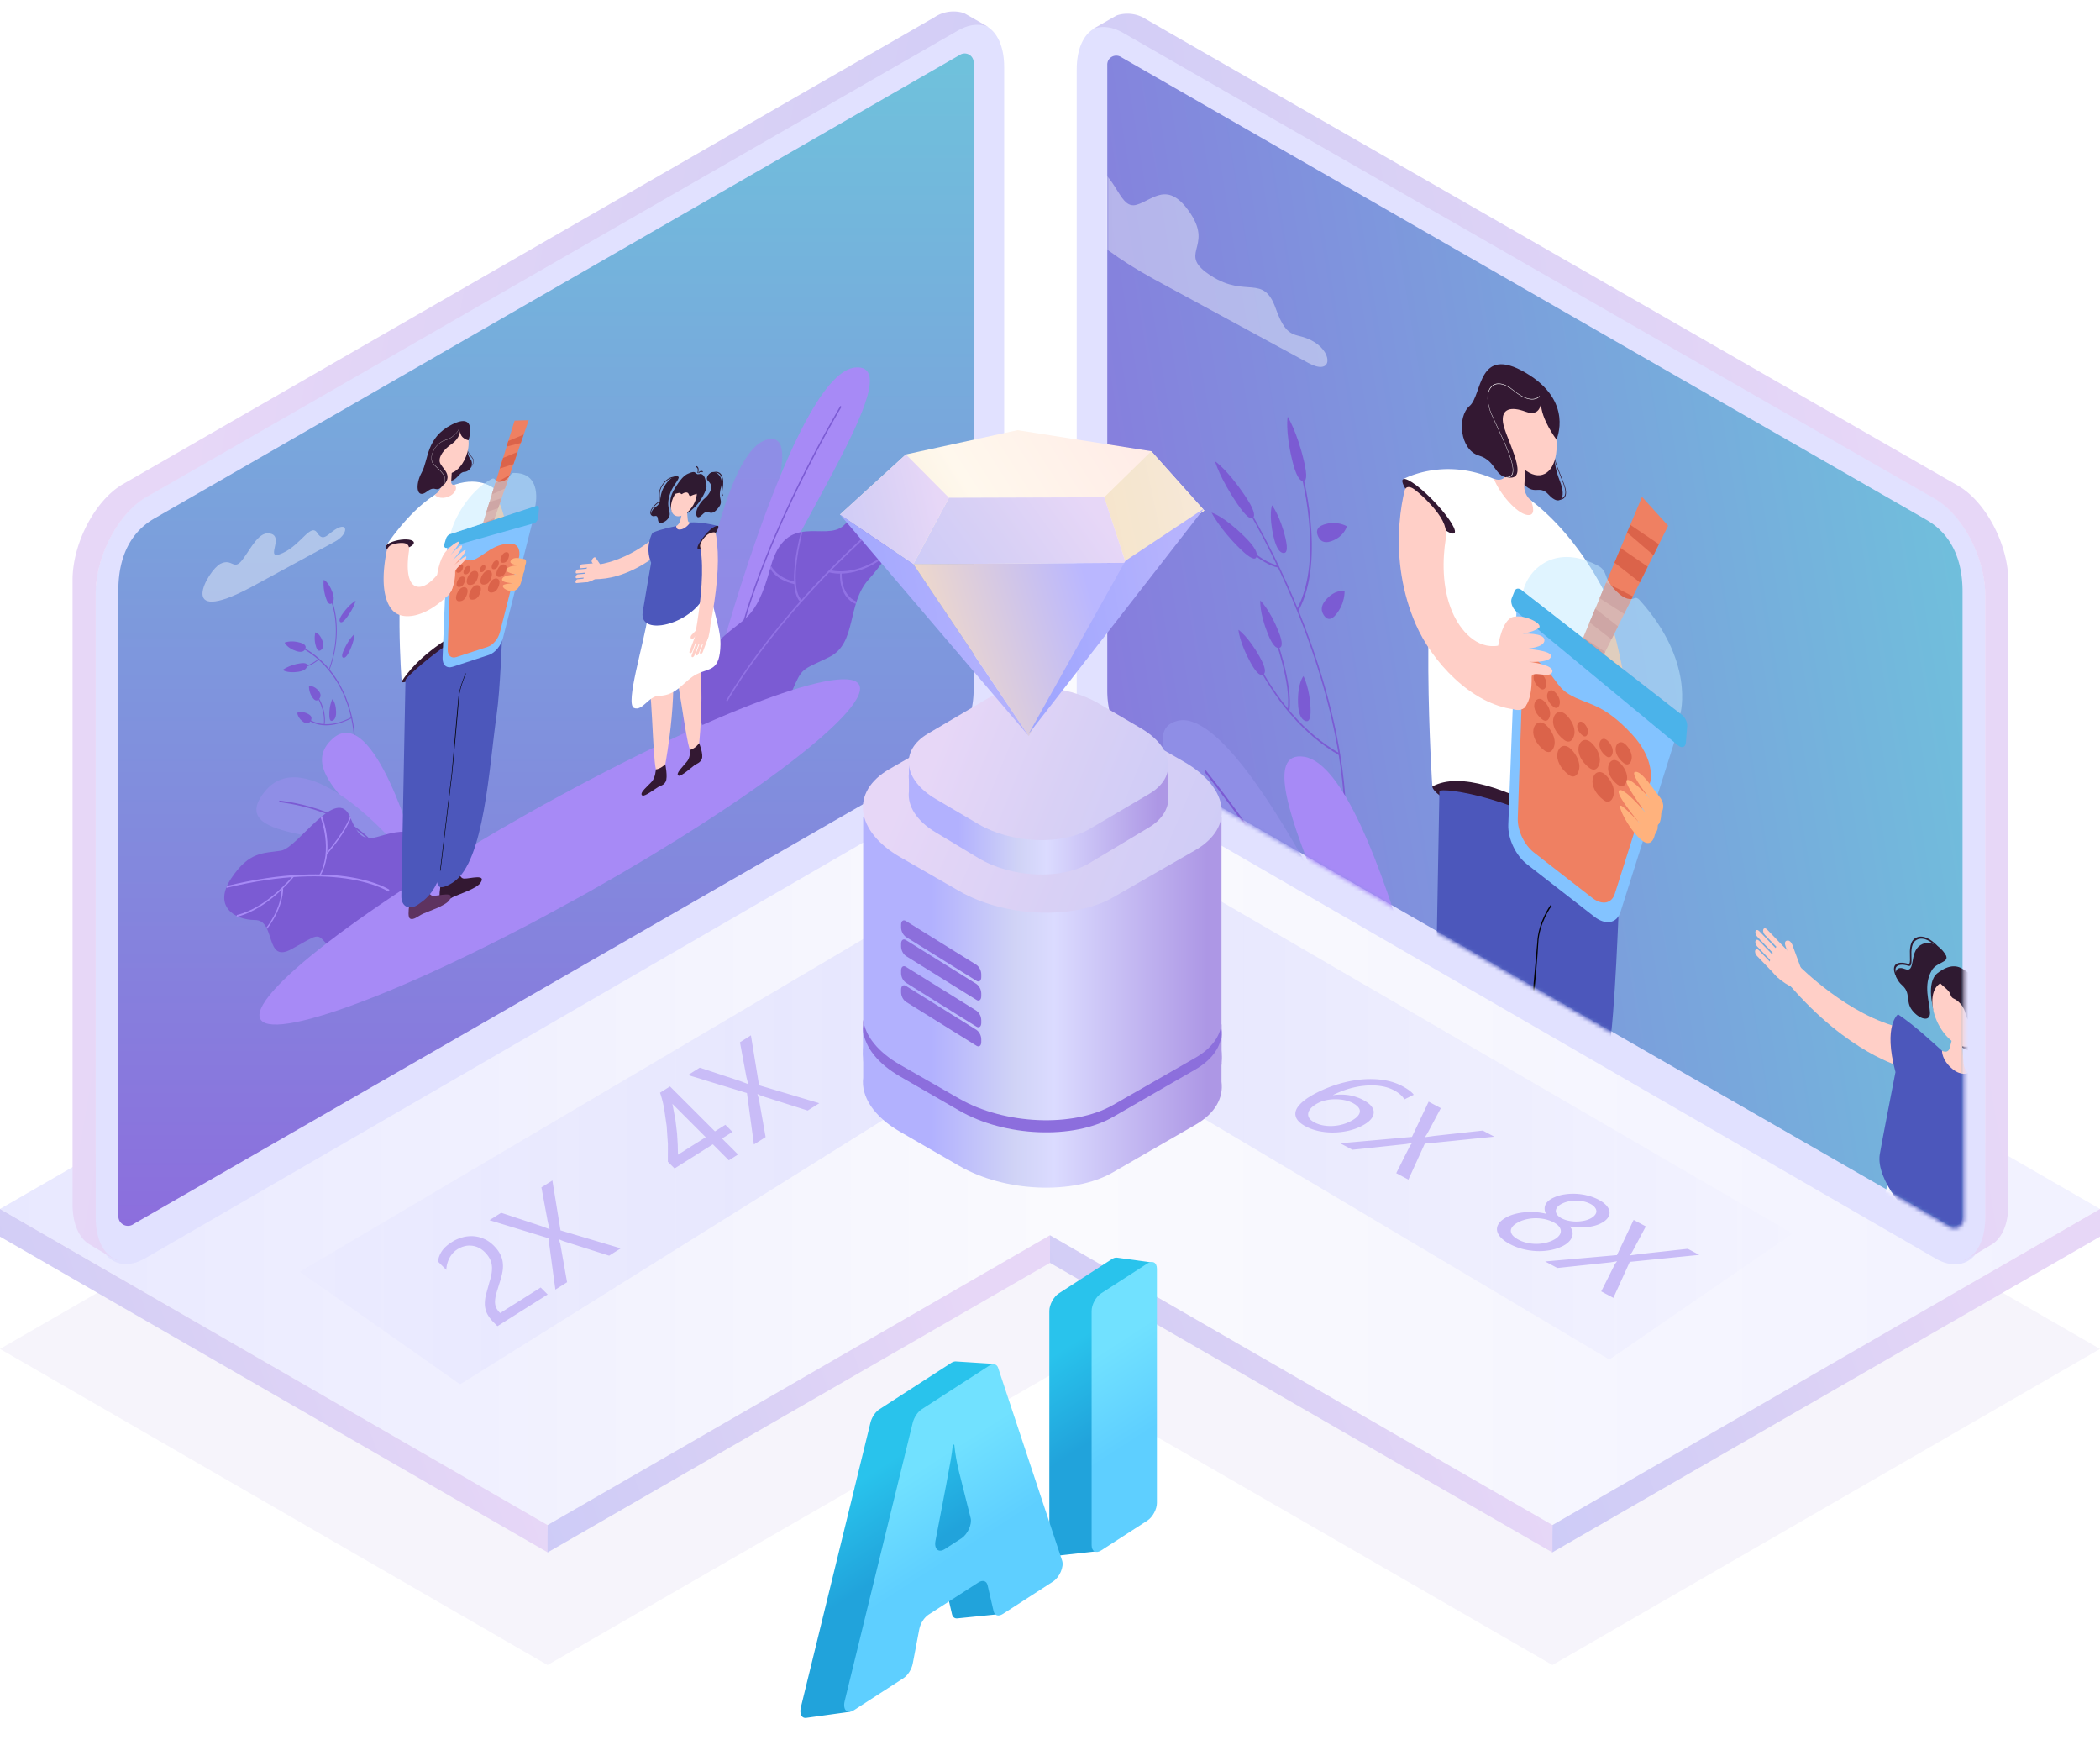 <svg xmlns="http://www.w3.org/2000/svg" xmlns:xlink="http://www.w3.org/1999/xlink" width="550" height="457" fill="none" xmlns:v="https://vecta.io/nano"><style><![CDATA[.B{fill:#ffcfc7}.C{fill-rule:evenodd}.D{fill:#fff}.E{fill:#331832}.F{fill:#7b5bd3}.G{fill:#a78af6}.H{fill:#2f1a31}.I{fill:#4c57bb}.J{fill:#ffb27d}.K{fill:#ef8062}.L{fill:#db634a}]]></style><g clip-path="url(#l)"><path opacity=".5" d="M275.001 194.655L550 353.227L406.59 436L275.001 360.121L143.41 436L0 353.227L275.001 194.655Z" fill="#4118b2" fill-opacity=".1"/><path d="M275.001 158L550 316.572l-143.41 82.774-131.589-75.879-131.591 75.879L0 316.572 275.001 158z" fill="url(#C)"/><path d="M281 213.5L469.5 323l-48 33-149-88.5-152 95-42-29.5L281 213.5z" fill="url(#D)" fill-opacity=".2"/><g fill="#c9bcf7"><path d="M126.984 327.897c-.547-.547-1.127-.958-1.741-1.233a5.12 5.12 0 0 0-1.84-.481c-.62-.055-1.234.002-1.843.169a6.48 6.48 0 0 0-1.745.777c-.475.3-.887.648-1.235 1.043a6.63 6.63 0 0 0-.891 1.292c-.235.459-.424.95-.565 1.471a7.76 7.76 0 0 0-.232 1.586l-2.188-2.187c.129-.987.469-1.891 1.022-2.712.554-.837 1.44-1.639 2.659-2.408a9.81 9.81 0 0 1 2.746-1.206c.951-.262 1.902-.362 2.853-.3a8.07 8.07 0 0 1 2.782.698c.914.396 1.756.98 2.527 1.75.704.705 1.243 1.405 1.617 2.102.383.691.63 1.414.739 2.169.119.75.113 1.544-.018 2.383s-.357 1.753-.679 2.74l-.954 3.095c-.222.829-.339 1.552-.353 2.169-.012.602.089 1.14.304 1.613.216.458.564.927 1.044 1.408l10.615-6.697 1.827 1.827-13.157 8.301-.882-.882c-.762-.763-1.334-1.496-1.716-2.201a5.69 5.69 0 0 1-.672-2.273c-.066-.81.006-1.707.218-2.691l.955-3.482c.309-.952.51-1.802.603-2.549.102-.754.101-1.443-.004-2.065s-.31-1.191-.612-1.703c-.3-.527-.695-1.034-1.184-1.523zm35.599-1.013l-3.048 1.922-11.729-3.728c-.356-.113-.814-.304-1.373-.573l-.06.038.377 1.201 1.769 10.013-3.062 1.932-1.826-13.464-15.433-4.716 3.062-1.932 10.621 3.516 2.001.764.059-.037-.46-1.818-1.68-9.076 2.869-1.81 2.132 13.068 15.781 4.7zm12.887-42.392l11.771 11.77 2.736-1.725 1.864 1.864-2.735 1.726 4.188 4.189-2.408 1.519-4.189-4.189-10.02 6.323-1.765-1.765.016-4.592-.325-4.762-.662-4.589c-.284-1.497-.641-2.873-1.072-4.128l2.601-1.641zm2.093 17.877l7.27-4.587-8.726-8.726.798 4.241.421 3.525.18 2.968.057 2.579zm37.02-13.485l-3.048 1.922-11.729-3.728c-.356-.113-.814-.304-1.373-.573l-.06.038.377 1.201 1.769 10.013-3.062 1.932-1.826-13.464-15.433-4.716 3.062-1.932 10.621 3.516 2.001.764.059-.037-.46-1.818-1.68-9.076 2.869-1.81 2.132 13.068 15.781 4.7zm180.27 29.71c.599-.297 1.29-.544 2.075-.742.795-.203 1.625-.343 2.491-.422.877-.073 1.783-.081 2.72-.024a15.97 15.97 0 0 1 2.776.427c-.415-.784-.482-1.538-.201-2.263.292-.731.958-1.354 1.997-1.87.83-.411 1.751-.709 2.765-.892a14.83 14.83 0 0 1 3.144-.203c1.073.043 2.134.198 3.182.465 1.059.263 2.033.631 2.923 1.105.899.48 1.585.997 2.056 1.551s.728 1.108.772 1.661-.13 1.087-.524 1.601-.999.975-1.817 1.382c-1.04.515-2.274.835-3.704.959a18.38 18.38 0 0 1-4.358-.169c.389.467.622.942.698 1.426s.022.947-.161 1.389c-.174.448-.472.873-.895 1.274-.412.397-.917.743-1.515 1.04a12.31 12.31 0 0 1-3.236 1.062 15.98 15.98 0 0 1-3.599.253 17.42 17.42 0 0 1-3.634-.544 15.22 15.22 0 0 1-3.404-1.314c-1.054-.562-1.858-1.159-2.412-1.789s-.862-1.26-.925-1.889c-.054-.633.148-1.25.605-1.849.467-.594 1.195-1.136 2.181-1.625zm2.981 1.363c-.703.349-1.235.719-1.595 1.111-.35.397-.533.797-.549 1.199-.006.407.155.812.482 1.214.349.402.859.782 1.531 1.141.651.347 1.361.612 2.13.795s1.548.281 2.34.292c.802.018 1.595-.057 2.379-.222.794-.16 1.538-.412 2.231-.755.63-.313 1.109-.663 1.438-1.049.349-.387.538-.789.565-1.207s-.113-.833-.42-1.245-.801-.8-1.483-1.164c-.641-.342-1.351-.602-2.13-.78-.758-.177-1.543-.272-2.356-.284-.792-.012-1.585.062-2.379.222a8.69 8.69 0 0 0-2.184.732zm11.263-4.773c-.536.265-.941.562-1.217.891-.255.329-.39.667-.406 1.016.005.348.131.691.376 1.027.255.331.636.632 1.143.902s1.082.474 1.726.613c.654.143 1.315.22 1.982.23.677.005 1.34-.053 1.988-.172.658-.124 1.249-.317 1.774-.577.546-.271.952-.573 1.217-.907.276-.329.417-.664.422-1.008s-.126-.683-.392-1.019c-.245-.336-.626-.642-1.143-.918a6.99 6.99 0 0 0-1.803-.654 9.71 9.71 0 0 0-1.982-.215c-.657-.004-1.304.062-1.942.197s-1.218.333-1.743.594zm13.453 24.672l-3.179-1.696 3.527-7.02c.107-.213.309-.489.606-.827l-.062-.034-1.645.274-13.918 1.476-3.195-1.705 18.797-1.661 4.373-9.228 3.194 1.705-3.392 6.362c-.225.42-.486.821-.783 1.203l.062.033 2.506-.349 12.603-1.383 2.993 1.597-18.19 1.823-4.297 9.43zm-66.064-44.938c-1.102.547-2.291.956-3.566 1.227s-2.559.407-3.852.41a17.59 17.59 0 0 1-3.792-.402c-1.226-.276-2.34-.681-3.343-1.216-1.116-.596-1.883-1.248-2.3-1.957a2.57 2.57 0 0 1-.217-2.208c.282-.768.903-1.555 1.863-2.362s2.244-1.608 3.85-2.405a34.16 34.16 0 0 1 5.974-2.309c2.04-.565 4.02-.919 5.94-1.063 1.94-.143 3.778-.07 5.514.218s3.292.8 4.667 1.534c1.53.816 2.545 1.579 3.045 2.289l-2.44 1.211c-.55-.909-1.46-1.703-2.732-2.381-.992-.53-2.112-.895-3.36-1.096s-2.57-.247-3.968-.139c-1.388.103-2.819.361-4.295.773-1.465.419-2.911.982-4.339 1.69l.062.033c2.903-.386 5.533.05 7.89 1.308.972.518 1.678 1.068 2.118 1.648.449.586.639 1.179.567 1.778-.05.6-.351 1.191-.901 1.773s-1.346 1.131-2.385 1.646zm-2.936-1.226c.787-.39 1.398-.794 1.831-1.212s.684-.834.753-1.252c.079-.412-.035-.818-.341-1.22-.297-.406-.786-.792-1.468-1.156a8.08 8.08 0 0 0-2.115-.755c-.779-.167-1.575-.251-2.388-.252-.802-.007-1.595.067-2.379.222-.763.155-1.454.386-2.073.693-.777.386-1.398.806-1.864 1.26-.454.449-.737.904-.848 1.363s-.045.906.199 1.339c.265.433.728.826 1.389 1.179a7.91 7.91 0 0 0 2.115.755 10.72 10.72 0 0 0 2.389.204 11.92 11.92 0 0 0 2.443-.318c.826-.197 1.612-.48 2.357-.85zm15.313 15.207l-3.18-1.696 3.527-7.02c.108-.213.31-.489.606-.828l-.062-.033-1.645.273-13.918 1.476-3.195-1.704 18.798-1.662 4.372-9.227 3.195 1.704-3.392 6.362c-.225.421-.486.822-.784 1.203l.062.034 2.506-.35 12.604-1.382 2.993 1.597-18.19 1.823-4.297 9.43z"/></g><path d="M0 316.573v7.248l143.479 82.701-.069-7.176L0 316.573z" fill="url(#E)"/><path d="M275.001 323.467L143.41 399.346v7.176l131.591-75.839v-7.216z" fill="url(#F)"/><path d="M550 316.573v7.248l-143.479 82.701.069-7.176L550 316.573z" fill="url(#G)"/><path d="M275 323.467l131.589 75.879v7.176L275 330.683v-7.216z" fill="url(#H)"/></g><path d="M250.727 423.782c-.704.071-1.221-.343-1.402-1.123l-1.744-7.545c-.272-1.174-1.285-1.471-2.451-.718l-13.356 8.628c-.975.63-1.863 1.873-2.279 3.192l-6.954 22.036-11.38 1.578c-1.217.169-1.826-1.072-1.393-2.84l18.199-74.417c.351-1.436 1.307-2.864 2.382-3.558l18.726-12.097c.455-.294.901-.436 1.291-.411l9.429.603 1.51 65.603-10.578 1.069zm-11.861-45.39c-.012-.124-.105-.163-.217-.092h0a.55.55 0 0 0-.219.379c-.071.81-.25 2.082-.535 3.818s-1.605 8.717-3.961 20.953c-.418 2.173.786 3.257 2.438 2.19l4.328-2.796c1.647-1.064 2.851-3.691 2.441-5.324l-3.148-12.529c-.536-2.257-.912-4.457-1.127-6.599z" fill="url(#I)"/><path d="M276.314 407.44c-.906.102-1.489-.594-1.489-1.776v-62.381c0-1.657 1.128-3.729 2.52-4.628l13.824-8.93c.493-.318.975-.458 1.386-.401l9.024 1.245-14.095 75.618-11.17 1.253z" fill="url(#I)"/><path d="M262.675 422.611c-1.166.753-2.179.456-2.451-.718l-1.567-6.779c-.272-1.174-1.285-1.471-2.451-.718l-13.002 8.399c-1.149.742-2.152 2.315-2.44 3.825l-1.715 9.004c-.287 1.51-1.29 3.083-2.439 3.825l-12.996 8.395c-1.732 1.119-2.948-.127-2.382-2.442l17.811-72.829c.351-1.436 1.307-2.864 2.382-3.558l17.591-11.364c1.091-.705 2.058-.494 2.396.524l16.765 50.493c.53 1.596-.683 4.37-2.396 5.476l-13.106 8.467zm-12.733-44.219c-.012-.124-.105-.163-.216-.092h0c-.114.074-.208.237-.22.379-.071.81-.25 2.082-.535 3.818s-1.605 8.717-3.961 20.953c-.418 2.173.787 3.257 2.438 2.19l4.329-2.796c1.646-1.064 2.85-3.691 2.44-5.324l-3.148-12.529c-.536-2.257-.912-4.457-1.127-6.599z" fill="url(#J)"/><path d="M288.421 405.979c-1.392.899-2.52.285-2.52-1.372v-61.324c0-1.657 1.128-3.729 2.52-4.628l12.06-7.79c1.392-.899 2.52-.285 2.52 1.372v61.324c0 1.657-1.128 3.729-2.52 4.628l-12.06 7.79z" fill="url(#J)"/><g class="C"><path d="M38.171 329.412l211.658-122.541C257.111 202.662 263 191.34 263 181.564V17.586c0-9.737-5.889-14.212-13.171-10.003L38.171 130.15C30.902 134.372 25 145.681 25 155.457v163.965c.04 9.723 5.942 14.212 13.171 9.99z" fill="url(#K)"/><path d="M35.086 320.461l210.396-121.053c5.884-3.719 9.518-11.157 9.518-18.781V16.38c.015-.845-.428-1.633-1.16-2.06s-1.637-.426-2.368.001l-.426.252L40.504 135.72C33.516 139.705 31 146.89 31 154.501v163.981a2.51 2.51 0 0 0 1.258 2.182 2.52 2.52 0 0 0 2.523-.004l.306-.199z" fill="url(#L)"/><path d="M32.249 126.745l212.449-122.2c2.269-1.539 5.121-1.954 7.737-1.128.28.106 6.299 3.597 6.565 3.743h0c-2.25-1.088-5.113-.889-8.229.903L38.295 130.196c-7.297 4.207-13.223 15.476-13.223 25.218v163.384c0 6.052 2.304 10.061 5.819 11.202-.417-.018-.819-.156-1.158-.398a806.99 806.99 0 0 1-6.658-3.982C20.571 323.868 19 320.311 19 315.281V151.857c.027-9.703 5.979-20.971 13.25-25.112z" fill="url(#M)"/></g><g clip-path="url(#m)"><path opacity=".4" d="M65.868 153.7c-20.168 10.807-11.34-4.44-8.173-6.052s3.458 1.971 5.778-1.05 4.447-7.919 7.638-6.792-2.03 7.265 2.901 5.025 7.348-7.955 9.088-5.27 2.901-.146 5.511-1.345 2.417 1.809-.87 3.595L65.868 153.7z" class="D"/><g class="F"><path d="M90.907 161.584c-1.017 1.38-1.55 1.548-1.835 1.249s-.213-.952.804-2.331c1.853-2.512 3.263-3.185 3.263-3.185s-.353 1.718-2.232 4.267zm.67 8.821c-.727 1.552-1.266 1.926-1.665 1.818s-.505-.657.222-2.209c1.325-2.827 2.686-3.998 2.686-3.998s.1 1.521-1.244 4.389zm1.385 23.185l-.237.129c0-.041-.03-4.202-1.733-9.226-1.571-4.635-4.928-10.975-12-14.852l.164-.284c7.111 3.9 10.485 10.277 12.064 14.941 1.712 5.056 1.742 9.25 1.742 9.292z"/><path d="M86.302 175.404l-.21-.011c3.968-10.825.405-18.559.368-18.636l.217-.224c.037.077 3.646 7.901-.376 18.871zm-3.889-1.874c-2.393 1.545-4.309 1.407-4.331 1.405l.114-.298c.025.002 2.479.175 5.267-2.154l.059.229a11.09 11.09 0 0 1-1.109.818zm9.676 14.535c-4.888 2.524-9.021 2.485-12.283-.116-.113-.089-.22-.175-.25-.183.001 0 .009.003.025-.002l.054-.291c.068-.019.114.016.351.204 3.217 2.564 7.291 2.603 12.109.116l-.005.272z"/><path d="M85.019 189.718l-.233.08c.559-3.902-1.905-7.517-1.93-7.553l.205-.245c.006.009.641.932 1.195 2.333.514 1.298 1.064 3.286.763 5.385zm-6.303-21.407c1.347.421 1.509 1.036 1.215 1.642s-.934.971-2.281.551c-2.454-.765-3.107-2.232-3.107-2.232s1.683-.737 4.173.039zm-.071 5.386c1.59-.227 1.931.203 1.768.817s-.767 1.18-2.357 1.407c-2.896.415-4.001-.497-4.001-.497s1.652-1.306 4.59-1.727z"/><path d="M83.49 180.957c.669.837.533 1.511.119 2.034s-.948.698-1.617-.139c-1.219-1.525-1.059-3.21-1.059-3.21s1.32-.232 2.557 1.315zm.994-13.07c.392 1.137.132 1.822-.333 2.25s-.959.436-1.351-.701c-.715-2.071-.218-3.846-.218-3.846s1.177.196 1.902 2.297zm3.54 18.46c.043 1.398-.341 2.045-.83 2.33s-.899.101-.942-1.297c-.079-2.546.77-4.293.77-4.293s.923.677 1.003 3.26zm-7.173.686c.88.532.859 1.162.511 1.743s-.892.895-1.771.363c-1.603-.969-1.747-2.49-1.747-2.49s1.381-.599 3.007.384zm6.238-31.86c.537 1.525.321 2.328-.143 2.758s-1.001.325-1.538-1.201c-.979-2.779-.612-4.901-.612-4.901s1.299.524 2.293 3.344z"/></g><path d="M108.993 223.712s-11.009-40.057-21.875-30.282 13.384 21.716 16.216 33.695l5.659-3.413z" class="G"/><path d="M101.697 219.072s-22.061-24.813-32.433-11.704 20.581 9.593 26.642 17.253l5.79-5.549z" fill="#8f8ee6"/><g class="F"><path d="M98.468 222.203c-4.065-5.443-10.76-8.463-15.661-10.038-5.313-1.708-9.717-2.132-9.761-2.136l.153-.395c.044.004 4.467.43 9.797 2.143 4.922 1.583 11.648 4.618 15.739 10.095l-.269.331z"/><path d="M66.808 240.915c5.548.023 2.451 11.521 9.514 7.632s6.613-4.286 9.126-1.48c0 0 .578 3.213 3.118 3.086 10.024-.503 28.044-24.004 19.172-31.866-.641-.567-1.732-.558-2.954-.466-6.634.501-9.54 5.094-13.022-3.737s-13.645 7.932-18.168 8.663-8.264.076-13.04 7.262c-4.777 7.191.704 10.889 6.253 10.906z"/></g><g class="G"><path d="M101.705 233.47l.298-.474c-.12-.084-12.432-8.315-42.61-.999l-.104.502c30.065-7.289 42.296.887 42.416.971zm-16.072-9.752c4.867-5.653 6.257-9.471 6.313-9.63l-.362-.01c-.013.037-1.403 3.832-6.145 9.34l.193.3z"/><path d="M83.921 229.294c1.6-2.818 2.178-6.412 1.672-10.393-.379-2.981-1.238-5.166-1.247-5.188l-.38.367c.034.085 3.336 8.58-.342 15.061l.296.153zm-7.823 1.294l.906-1.051-.216-.273c-.067.084-6.802 8.468-14.757 10.331l-.106.502c6.41-1.501 12.042-7.144 14.172-9.509z"/><path d="M69.978 243.203c2.318-3.082 3.328-5.809 3.767-7.553.478-1.899.406-3.056.402-3.104l-.404.254c.003.045.247 4.506-3.996 10.15l.23.253z"/></g><g opacity=".6"><path d="M177.889 194.586s7.982-74.897 22.725-79.393-13.46 53.065-15.28 74.689l-7.445 4.704z" fill="#9c7fec"/></g><path d="M189.1 169.733s19.857-72.622 35.072-73.52-21.742 49.56-26.999 70.645l-8.073 2.875z" class="G"/><g class="F"><path d="M193.611 168.179c3.453-14.551 10.549-30.538 15.895-41.387 5.794-11.761 10.833-20.18 10.884-20.264l-.273-.257c-.05.084-5.112 8.54-10.925 20.34-5.369 10.897-12.498 26.961-15.973 41.603l.392-.035z"/><path d="M227.576 151.635c-5.941 6.56-3.038 16.854-10.459 20.455s-6.926 2.592-9.717 8.952c0 0-.733 4.576-3.448 7.413-10.713 11.193-29.161 3.921-19.381-16.058.706-1.442 1.874-2.715 3.179-4.044 7.084-7.203 10.03-5.056 14.074-19.862 4.045-14.811 14.322-6.45 19.138-10.89s8.844-9.64 13.699-6.551-1.144 14.029-7.085 20.585z"/></g><g opacity=".5" class="G"><path d="M190.486 183.698l-.302-.223c.132-.244 13.606-24.72 45.65-51.384l.093.486c-31.924 26.565-45.31 50.879-45.441 51.121zm17.556-30.747c-5.007-1.123-6.358-4.115-6.413-4.242l.388-.438c.013.03 1.364 2.994 6.243 4.088l-.218.592z"/><path d="M209.675 157.695c-1.612-1.533-2.102-5.209-1.418-10.63.512-4.06 1.511-7.722 1.521-7.758l.393-.002c-.039.143-3.879 14.33-.174 17.856l-.322.534zm8.328-7.643c-.59-.096-.918-.202-.933-.207l.241-.585c.068.024 6.978 2.256 15.427-4.851l.095.484c-6.807 5.727-12.634 5.517-14.83 5.159z"/><path d="M224.1 158.141c-2.37-1.008-3.354-3.124-3.762-4.721-.444-1.739-.325-3.227-.32-3.29l.424-.167c-.005.057-.426 5.754 3.914 7.599l-.256.579z"/></g><path d="M225.245 180.333c0 8.107-35.213 33.818-78.649 57.427s-78.649 36.175-78.649 28.068 35.212-33.818 78.649-57.427 78.649-36.175 78.649-28.068z" class="G"/><path d="M109.548 232.132c-.003-.003-.326-.289-.59-.727-.361-.599-.447-1.183-.255-1.736.071-.207.156-.33.254-.368.195-.075.424.229.68.903l.201.591c-.062-.856-.134-2.588.218-3.377.076-.171.169-.293.276-.36s.191-.06.256.017c.316.373.03 2.453-.127 3.44.117-.328.283-.713.453-.839.08-.06.144-.053.18.019.103.207-.039.951-.453 1.84l-.062-.042c.407-.873.518-1.55.443-1.703-.02-.039-.05-.041-.096-.007-.219.163-.474.961-.553 1.255l-.078.003c.002-.009.156-.867.259-1.771.136-1.182.125-1.904-.031-2.088-.047-.057-.108-.06-.186-.012-.084.053-.155.147-.217.286-.444.996-.16 3.745-.157 3.773l-.08.069c-.148-.566-.603-2.005-.935-1.878-.063.024-.12.113-.174.269-.42 1.214.821 2.319.833 2.33l-.059.113z" fill="#42428e"/><g class="B"><path d="M156.947 147.772s6.99-.77 14.512-7.081l-.11 5.124s-7.417 6.038-15.781 5.832l1.379-3.875zm18.377 21.497c2.59 7.845 3.999 23.388 5.376 27.086.492 1.323 2.764-.172 2.414-1.768 0 0 2.319-21-2.135-31.016-.964-2.167-9.243-5.169-5.655 5.698z"/></g><path d="M180.7 196.355s.184 1.75-.658 2.894-3.425 3.5-2.269 3.877c.664.216 3.28-2.132 4.036-2.68s1.529-.648 1.994-1.693c.511-1.15-.69-4.166-.69-4.166s-.522.747-1.112 1.154c-.849.585-1.301.614-1.301.614z" class="E"/><path d="M169.231 172.468c1.72 8.597 1.615 25.048 2.573 29.124.342 1.459 2.625.253 2.441-1.468 0 0 4.129-21.566.85-32.722-.71-2.413-8.246-6.842-5.864 5.066z" class="B"/><path d="M171.776 201.466s-.112 2.07-1.015 3.139-3.562 3.138-2.508 3.709c.604.328 3.293-1.73 4.058-2.188s1.502-.445 2.04-1.467c.592-1.125-.106-4.535-.106-4.535s-.576.554-1.17.889c-.856.483-1.299.453-1.299.453z" class="E"/><path d="M188.701 168.668c-.146 7.164-2.71 6.144-6.19 7.847-3.304 1.617-5.151 5.656-9.869 5.685-2.756.017-4.371 4.101-6.579 3.191-2.417-.995 2.574-16.744 3.661-24.26.397-.138 7.513-3.491 13.993-9.176.784-.688.837 1.338 1.635.985 2.086 8.672 3.415 12.522 3.349 15.728z" class="D"/><path d="M175.934 133.778s-1.187-2.4.534-5.411 2.871-3.957 3.686-4.307c.503-.215 1.063-.464 1.509-.451.474.014.581.415.958.562.176.069.809-.103.976-.062 1.148.286 1.213 1.887 1.434 3.004.224 1.135-1.689 4.284-2.615 5.209s-2.114 2.259-3.512 2.347-2.97-.891-2.97-.891z" class="H"/><path d="M168.318 160.325c.236-1.609 2.216-12.967 2.216-12.967-1.766-4.244.361-7.849.361-7.849 2.425-1.023 4.79-1.439 6.209-1.748.921-.201 1.019-.336 1.921-.634 3.157-1.042 9.091.635 9.091.635-1.518 2.93-3.326 4.035-3.326 4.035.289 3.782.456 7.285.53 10.489.228 9.961-18.108 15.562-17.002 8.039z" class="I"/><path d="M188.117 137.762c.227.315-.562 1.842-1.763 3.411s-3.023 2.638-3.422 2.624c-.639-.024-.182-1.431 1.785-3.765 1.714-2.033 3.172-2.585 3.4-2.27z" class="H"/><g class="B"><path d="M180.786 136.814c-.58-.015-.629-.332-.681-.959l-.163-1.964-.048-.57-.278-3.351-.816 3.586-.49 2.152-.139.613c-.114.5-.501 1.114-1.067 1.44 0 0-.083 1.296 1.529.804 1.203-.366 2.156-1.751 2.153-1.751z"/><path d="M176.248 130.447c.99-2.343 3.079-4.029 4.666-3.765s2.071 2.378 1.081 4.722-3.08 4.03-4.666 3.766-2.071-2.379-1.081-4.723z"/><path d="M181.427 131.625c-.476.372-.912.345-.973-.059s.276-1.032.752-1.403.912-.345.973.059-.276 1.032-.752 1.403z"/></g><g class="H"><path d="M179.507 126.29s-1.884 1.072-2.723 2.404 1.182-.01 1.477.513.543-.23 1.467-.245.541 1.276 1.34.841 2.077-.516 2.338-.901-.601-4.316-3.899-2.612zm5.651-1.193s.205-1 1.24-1.413 3.323 1.003 2.415 4.05.824 3.284-.607 5.151-2.038 1.407-2.975 1.174-2.115 2.191-2.734 1.121.601-3.407 1.994-4.608 1.998-2.546 1.708-3.531-1.192-1.145-1.041-1.944zm-7.478-.23c-.317-.359-1.972-.285-3.62 2.386s-.603 4.315-2.199 5.381-1.685 2.817-.401 2.507.458 1.595 1.404 1.762 2.602-1.044 2.539-2.339-.992-2.492.262-5.735c.683-1.765 2.416-3.507 2.015-3.962zm5.067-1.012c-.008.002-.015.004-.023.004-.053.002-.077-.055-.054-.128.014-.046.334-1.085-.332-1.404-.044-.02-.047-.094-.008-.165s.105-.111.149-.09c.782.374.388 1.637.384 1.65-.02.063-.069.117-.116.133zm1.217-.187c-.019.006-.037.006-.052-.002-.482-.254-.804.158-.817.176-.048.063-.113.085-.146.049s-.023-.115.024-.179c.019-.025.469-.623 1.083-.299.042.022.044.097.004.167a.19.19 0 0 1-.096.088z"/><path d="M189.229 129.836c-.029.009-.055.003-.071-.019-.275-.393-.184-1.054-.079-1.821.127-.92.284-2.066-.162-3.133-.783-1.872-2.785-.719-2.87-.669-.058.034-.107.01-.109-.055a.22.22 0 0 1 .1-.179c.022-.013 2.237-1.295 3.075.71.467 1.117.304 2.302.174 3.253-.103.747-.184 1.336.053 1.675.029.041.012.124-.038.184-.023.028-.049.046-.073.054zm-18.488 5.153c-.023.008-.045.006-.061-.007-.332-.265-.435-.638-.306-1.111.253-.928 1.321-1.915 1.913-2.353.31-.229.312-.578.289-1.229-.031-.874-.074-2.072 1.02-3.573 1.857-2.547 4.004-1.794 4.026-1.786.045.017.052.088.016.16s-.103.115-.148.099c-.02-.008-2.044-.713-3.77 1.654-1.003 1.376-.964 2.455-.934 3.322.023.642.043 1.196-.463 1.57-.71.524-1.56 1.408-1.751 2.111-.101.37-.011.671.269.894.037.03.032.108-.012.175-.026.038-.058.064-.088.074z"/></g><g class="B"><path d="M184.425 166.272c.196.012.272.25.168.53l-1.613 4.347c-.104.28-.35.5-.546.488s-.272-.25-.169-.53l1.614-4.347c.104-.279.349-.499.546-.488zm-.915-.053c.197.011.272.25.169.53l-1.805 4.861c-.104.28-.349.499-.546.488s-.272-.25-.168-.53l1.804-4.861c.104-.28.35-.5.546-.488zm.694-2.544l.058.118c.107.222-.006.613-.253.87l-2.398 2.497c-.246.256-.536.284-.644.062l-.057-.118c-.108-.222.006-.613.252-.87l2.399-2.497c.246-.256.535-.284.643-.062z"/><path d="M182.596 166.165c.196.012.272.25.168.53l-1.446 3.897c-.105.28-.35.5-.547.488s-.272-.25-.168-.53l1.447-3.897c.104-.28.349-.499.546-.488z"/><path d="M185.963 163.834s.102 2.569-1.143 4.462c-.431.655-3.083.392-3.062-.343s1.178-3.356 1.178-3.356l3.027-.763z"/><path d="M185.334 166.322c.196.011.271.249.167.529l-1.443 3.888c-.104.28-.349.499-.545.487s-.271-.249-.167-.529l1.443-3.888c.103-.28.349-.499.545-.487zm-3.068-1.255c.956-5.531 1.987-13.377 1.468-19.342-.12-1.382-.185-1.898-.361-2.632-.142-.59.731-2.109 1.732-2.942.94-.782 2.141-.906 2.259-.627.202.473.308 1.432.465 2.958.545 5.3-.068 12.391-1.867 21.721l-3.696.864zm-27.519-14.476c-.083.28-.319.524-.526.542l-3.203.285c-.207.019-.308-.195-.226-.475s.319-.524.525-.542l3.204-.285c.207-.018.308.196.226.475zm.383-1.301c-.083.279-.319.523-.525.542l-3.583.318c-.207.019-.308-.195-.226-.475s.319-.524.525-.542l3.583-.319c.207-.018.308.196.226.476zm1.968-.517l-.125.149c-.233.278-.533.348-.666.155l-1.298-1.882c-.133-.193-.051-.579.182-.857l.125-.149c.233-.278.533-.348.667-.155l1.297 1.882c.134.193.052.578-.182.857z"/><path d="M155.515 147.988c-.083.28-.319.524-.526.542l-2.872.255c-.206.019-.308-.195-.225-.475s.319-.523.525-.542l2.872-.255c.206-.019.308.195.226.475z"/><path d="M156.31 151.311s-2.283 1.637-3.478 1.007c-.413-.218.794-4.057 1.428-4.455s2.499-.315 2.499-.315l-.449 3.763z"/><path d="M154.368 151.884c-.082.279-.318.522-.524.54l-2.866.256c-.206.018-.307-.195-.225-.475s.318-.522.524-.54l2.866-.256c.206-.018.308.195.225.475z"/></g><path d="M129.861 129.668c2.687 5.063 3.246 11.201 3.246 11.201-6.713-.233-8.86-1.862-8.86-1.862-.102-6.184 5.614-9.339 5.614-9.339z" class="J"/><g class="E"><path d="M105.2 178.446c.128 1.143 6.153-2.279 13.529-7.351s14.467-7.635 13.811-11.246c-.113-.62-7.278.565-14.654 5.637s-12.815 11.818-12.686 12.96zm14.965 48.882s-.108 2.696 1.41 2.741 6.012-1.355 4.21 1.178c-1.034 1.454-5.577 2.92-6.871 3.518s-2.55 1.821-3.449 1.246c-.989-.633.41-6.703.41-6.703s1.075.169 2.081-.325c1.45-.712 2.209-1.655 2.209-1.655z"/></g><path d="M112.052 231.827s-.109 2.697 1.41 2.742 6.011-1.355 4.209 1.178c-1.033 1.454-5.577 2.92-6.871 3.517s-2.549 1.822-3.448 1.247c-.989-.634.41-6.703.41-6.703s1.075.169 2.08-.325c1.45-.713 2.21-1.656 2.21-1.656z" fill="#5e3360"/><g class="I"><path d="M131.72 162.587c.134-2.238-10.057 3.412-10.057 3.412l-1.808 31.08-3.133 6.387s-4.89 21.876-1.983 28.331c.574 1.274 2.989-.091 4.117-.866 7.986-5.486 9.225-29.95 11.204-43.675.992-6.887 1.349-19.434 1.66-24.669z"/><path d="M126.702 163.812l-11.382 64.176c-.338 2.956-2.162 6.146-4.531 7.927l-1.033.776c-2.439 1.833-4.682.83-4.642-2.075l1.084-56.571c.035-.748 12.542-11.996 20.504-14.233z"/></g><path d="M115.391 227.961l-.141.054 3.064-25.665 1.684-19.083c.124-2.871 1.896-6.887 1.914-6.927l.118.025c-.017.04-1.768 4.007-1.89 6.832-.123 2.851-1.669 18.934-1.685 19.096l-3.064 25.668z" fill="#020202"/><g class="D"><path d="M106.727 140.336s2.263-8.476 10.325-12.529 13.978 6.95 15.487 32.042c0 0-19.471 6.435-27.341 18.597 0 0-2.012-25.624 1.529-38.11z"/><path d="M101.066 142.977l5.712 1.056s14.961-5.404 18.858-8.327 4.225-7.418 4.225-7.418-3.708-3.772-10.763-1.374c-.663.224-1.331.564-2.044.894-1.197.553-2.393 1.245-3.566 2.027-6.971 4.645-12.422 13.142-12.422 13.142z"/></g><g class="E"><path d="M122.583 123.188l-.021-.092c.01-.008 1.037-.852 1.328-1.807.15-.496.079-.941-.214-1.323l-.38-.488c-.8-1.017-1.1-1.397-.881-2.705l.092-.028c-.211 1.261.061 1.607.868 2.633l.381.489c.309.404.383.88.22 1.416-.309 1.016-1.349 1.869-1.393 1.905z"/><path d="M122.46 116.759s-.357 2.034.714 3.378-.094 3.385-1.546 3.433-2.004 2.454-3.859 2.299 4.691-9.11 4.691-9.11z"/></g><g class="B"><path d="M113.886 129.555c.802-.533 1.498-1.484 1.817-2.5l.999-3.184.29-.923 1.705-5.433-.296 4.83-.178 2.9-.05.827c-.042.674.359 1.033.924.842l.01-.004c.303.397.722 1.31-.529 2.444-1.472 1.332-3.851 1.308-4.705.21z"/><path d="M118.883 123.573c2.129-1.157 3.856-4.519 3.856-7.508s-1.727-4.475-3.856-3.318-3.856 4.519-3.856 7.509 1.727 4.475 3.856 3.317z"/><path d="M115.544 120.793c.437.237 1.048-.046 1.364-.633s.22-1.255-.217-1.492-1.048.046-1.364.633-.22 1.255.217 1.492z"/></g><path d="M120.52 112.838s-.083 1.924-2.144 3.364-3.482 3.206-3.205 4.745 3.599 3.239 1.157 5.924-1.922-.13-4.569 1.896-3.125-1.737-1.302-5.062 1.084-9.102 7.919-12.543 4.331 4.126 4.331 4.126-2.191-.373-2.187-2.45z" class="E"/><path d="M115.624 127.6l-.021-.047c.505-.506.801-.995.907-1.497.293-1.388-.988-2.582-2.118-3.634l-.834-.806c-.7-.731-.761-2.023-.161-3.372.666-1.498 1.933-2.668 3.305-3.052 1.327-.371 2.238-1.18 2.768-1.793.575-.665.84-1.25.843-1.256l.046.01c-.011.024-1.093 2.388-3.669 3.108-1.35.377-2.594 1.524-3.247 2.993-.596 1.339-.536 2.573.16 3.301l.833.804c1.138 1.06 2.428 2.262 2.128 3.685-.109.517-.425 1.04-.94 1.556z" class="D"/><path d="M108.374 142.257c.212-.763-1.27-1.182-3.31-.934s-3.864 1.067-4.076 1.831 1.271 1.182 3.31.934 3.865-1.067 4.076-1.831z" class="E"/><path d="M138.466 110.035l-1.302 3.753-12.31 35.457-2.17.048 12.095-39.155 3.687-.103z" class="K"/><g class="L"><path d="M137.165 113.788l-4.037 1.695-.45 1.459 3.717-.936.77-2.218zm-1.58 4.546l-3.825 1.574-.86 2.784 3.579-1.17 1.106-3.188zm-2.096 6.036l-3.768 2.138-.918 2.972 3.457-1.57 1.229-3.54zm-2.102 6.059l-3.198 1.046-.808 2.614 3.086-1.009.92-2.651zm-1.802 5.188l-3.096 1.357-1.196 3.871 2.921-.956 1.371-4.272z"/></g><path d="M139.723 135.605l-7.977 31.424c-.517 2.036-2.094 3.945-3.693 4.468l-9.497 3.106c-1.591.52-2.718-.491-2.642-2.373l1.201-30.061 22.608-6.564z" fill="#83c3ff"/><path d="M135.986 145.657l-5.039 19.85c-.448 1.761-1.812 3.411-3.194 3.863l-8.213 2.686c-1.376.45-2.35-.424-2.285-2.052l.769-21.662c.022-.614.897-1.318 1.571-1.511 3.088-.884 2.955.543 4.909-.419 2.584-1.273 4.665-3.862 8.889-4.066 3.258-.158 2.593 3.311 2.593 3.311z" class="K"/><path d="M141.151 133.203l-.183 2.31c-.051.647-.569 1.354-1.101 1.504l-22.834 6.44c-.542.153-.844-.344-.633-1.045l.407-1.357c.163-.54.583-1.028 1.004-1.166l22.61-7.394c.457-.15.774.157.73.708z" fill="#4bb3ea"/><g opacity=".5"><path d="M118.002 139.827l22.186-7.256s2.116-8.935-5.762-8.722c-.235.006-.508.205-.703.503-.526.806-1.323 1.487-2.138 1.69-1.02.255-1.63.075-1.892-.42-.175-.331-.539-.418-.952-.196-6.005 3.225-9.954 10.573-10.739 14.401z" fill="#c1e9ff"/></g><g class="L"><path d="M130.802 152.77c.147-.962-.389-1.402-1.137-1.283-.9.143-1.699 1.495-1.847 2.457s.35 1.486 1.504 1.108c.776-.253 1.332-1.319 1.48-2.282zm-1.987-2.087c.148-.962-.389-1.402-1.136-1.283-.9.143-1.7 1.495-1.847 2.457s.35 1.485 1.504 1.108c.775-.254 1.332-1.319 1.479-2.282zm-2.891 3.872c.152-.993-.402-1.446-1.173-1.324-.928.147-1.752 1.542-1.905 2.535s.361 1.532 1.552 1.143c.8-.262 1.374-1.361 1.526-2.354zm-3.482.493c.148-.963-.389-1.402-1.136-1.284-.9.143-1.7 1.495-1.847 2.457s.35 1.486 1.504 1.108c.775-.253 1.332-1.319 1.479-2.281zm10.219-6.093c.13-.851-.345-1.241-1.006-1.136-.796.127-1.504 1.323-1.635 2.175s.31 1.314 1.332.98c.686-.224 1.178-1.167 1.309-2.019zm-2.015-1.399c.092-.601-.243-.876-.709-.802-.562.09-1.062.934-1.154 1.535s.219.928.94.692c.484-.158.831-.824.923-1.425zm-5.407 3.227c.148-.962-.389-1.402-1.136-1.283-.9.142-1.7 1.494-1.847 2.456s.35 1.486 1.504 1.108c.775-.253 1.332-1.319 1.479-2.281zm-3.436 1.141c.109-.712-.288-1.038-.841-.95-.666.105-1.258 1.106-1.367 1.818s.259 1.1 1.113.821c.574-.188.986-.977 1.095-1.689zm1.378-2.958c.088-.573-.232-.835-.677-.765-.536.085-1.012.891-1.1 1.464s.208.885.896.661c.461-.151.793-.786.881-1.36zm-1.901-.411c.088-.573-.231-.835-.676-.765-.536.085-1.013.891-1.101 1.464s.209.885.896.661c.462-.151.794-.787.881-1.36zm5.862.07c.074-.482-.195-.702-.569-.643-.45.072-.85.748-.924 1.23s.176.743.753.554c.388-.126.666-.66.74-1.141zm6.176-3.053c.11-.723-.292-1.053-.854-.964-.675.108-1.276 1.123-1.386 1.845s.262 1.116 1.129.832c.582-.19 1-.991 1.111-1.713z"/></g><path d="M136.594 151.968s-.352 2.221-1.854 2.674c-1.913.577-3.892-1.184-2.676-1.573 1.079-.344 2.534-.339 2.534-.339s-3.677-.088-3.044-1.23 3.773-1.002 3.773-1.002-3.416-.593-2.624-1.546 3.221-.903 3.221-.903-3.015-.247-2.084-1.334 2.52-.38 3.32-.341c.757.036.755.786.334 1.89 0 0-.013 1.164-.404 1.866-.15.269-.07.547-.121.748-.097.385-.375 1.09-.375 1.09z" class="J"/><g class="B"><path d="M117.732 152.263l-1.779-.914c.01-.654-.968-1.405-1.462-.812-3.054 3.66-5.346 3.586-6.456 2.403-1.54-1.642-1.378-5.581-.949-8.486.22-1.486-.176-2.184-1.627-2.272 0 0-1.248-.103-2.787.435a2.24 2.24 0 0 0-1.388 1.605c-.249 1.213-.571 3.064-.725 5.119-.365 4.882.429 8.525 2.296 10.534 2.291 2.466 7.823 2.183 13.875-3.429 3.179-2.947.992-3.477 1.002-4.183z"/><path d="M114.49 150.537s.526-3.922 2.128-5.947 4.414-3.65 3.555-2.228-2.254 3.056-2.254 3.056 3.056-3.372 3.098-2.408-2.628 3.874-2.628 3.874 3.779-3.761 3.554-2.691-3.105 3.907-3.105 3.907 3.572-3.369 3.288-2.122-2.959 2.766-2.917 3.73-.084 4.968-2.479 6.738l-2.24-5.909z"/></g></g><g class="C"><path d="M506.829 329.489L295.171 207.14C287.889 202.937 282 191.633 282 181.872V18.151c0-9.721 5.889-14.19 13.171-9.987l211.658 122.376c7.268 4.215 13.171 15.506 13.171 25.267v163.708c-.04 9.709-5.942 14.19-13.171 9.975z" fill="url(#N)"/><path d="M509.913 320.551L299.518 199.688c-5.884-3.713-9.518-11.14-9.518-18.752V16.947a2.33 2.33 0 0 1 1.16-2.057 2.35 2.35 0 0 1 2.368.001l.426.252L504.496 136.1c6.988 3.978 9.504 11.152 9.504 18.751v163.724c.003.899-.477 1.73-1.258 2.179a2.52 2.52 0 0 1-2.522-.004l-.307-.199z" fill="url(#O)"/><path d="M512.75 127.139L300.302 5.13c-2.269-1.536-5.121-1.951-7.737-1.126-.28.106-6.299 3.591-6.565 3.737h0c2.25-1.087 5.113-.888 8.229.901l212.476 121.942c7.297 4.201 13.223 15.452 13.223 25.179v163.128c0 6.043-2.304 10.045-5.82 11.185a2.17 2.17 0 0 0 1.159-.398c.173-.093 6.512-3.869 6.658-3.975 2.504-1.75 4.075-5.301 4.075-10.323V152.211c-.027-9.687-5.979-20.938-13.25-25.072z" fill="url(#P)"/></g><g clip-path="url(#n)"><mask id="A" maskUnits="userSpaceOnUse" x="290" y="14" width="225" height="308" mask-type="alpha"><path d="M510.267 321.129L299.544 200.075c-5.892-3.719-9.532-11.16-9.532-18.786V16.978a2.34 2.34 0 0 1 1.161-2.061c.733-.427 1.64-.427 2.372.001l.427.252 210.869 121.148c6.999 3.984 9.519 11.172 9.519 18.786v164.044a2.51 2.51 0 0 1-1.26 2.183c-.782.451-1.746.449-2.526-.003l-.307-.199z" fill="url(#Q)" class="C"/></mask><g mask="url(#A)"><path opacity=".4" d="M302.114 73.036c-37.444-20.633-21.054-32.874-15.173-29.46s6.419 11.273 10.727 10.05 8.258-6.646 14.181 2.355-3.769 10.417 5.385 16.275 13.643-.608 16.873 8.489 5.386 5.815 10.232 8.89 4.488 8.751-1.615 5.439l-40.61-22.038z" class="D"/><path d="M348.603 141.74c-1.888.647-2.878-.137-3.407-1.341s-.395-2.373 1.493-3.02c3.439-1.179 6.058.432 6.058.432s-.655 2.732-4.144 3.929zm1.241 19.249c-1.35 1.606-2.351 1.227-3.091.169s-.937-2.392.413-3.999c2.459-2.926 4.987-2.426 4.987-2.426s.186 3.287-2.309 6.256zm2.568 49.81l-.44-.237c0-.083-.056-8.562-3.217-22.311-2.917-12.685-9.149-32.581-22.278-55.324l.304-.228c13.201 22.869 19.466 42.878 22.398 55.637 3.178 13.834 3.233 22.379 3.233 22.463z" class="F"/><path d="M340.05 159.985l-.39-.462c7.368-13.536.751-36.687.683-36.92l.404.005c.069.235 6.769 23.663-.697 37.377zM332.829 148c-4.442-1.917-7.999-6.232-8.04-6.282l.212-.362c.045.056 4.602 5.577 9.777 6.738l.109.586c-.699-.157-1.389-.391-2.058-.68zm17.962 49.786c-9.075-5.194-16.748-13.98-22.805-26.113-.21-.42-.408-.817-.465-.897.001.001.018.024.048.049l.101-.475c.126.105.212.274.651 1.152 5.972 11.964 13.536 20.626 22.48 25.745l-.01.539z" class="F"/><path d="M337.668 186.236l-.433-.33c1.039-6.712-3.536-19.216-3.583-19.342l.381-.063c.012.031 1.19 3.234 2.219 7.237.955 3.708 1.975 8.887 1.416 12.498zm-11.7-56.577c2.501 3.689 2.802 5.276 2.255 5.88s-1.733-.002-4.234-3.69c-4.556-6.718-5.768-11.059-5.768-11.059s3.124 2.053 7.747 8.869zm-.134 10.744c2.952 2.889 3.585 4.478 3.283 5.377s-1.424.77-4.376-2.119c-5.376-5.263-7.429-9.436-7.429-9.436s3.067.838 8.522 6.178z" class="F"/><path d="M334.829 165.293c1.243 3.104.99 4.179.222 4.366s-1.76-.585-3.003-3.688c-2.263-5.653-1.967-8.725-1.967-8.725s2.452 2.312 4.748 8.047zm1.849-24.338c.728 3.126.245 3.963-.619 3.849s-1.779-1.138-2.508-4.264c-1.327-5.694-.405-8.24-.405-8.24s2.185 2.877 3.532 8.655zm6.568 44.793c.08 2.918-.633 3.417-1.542 2.963s-1.669-1.69-1.749-4.608c-.146-5.316 1.429-7.063 1.429-7.063s1.714 3.314 1.862 8.708zm-13.318-13.726c1.634 2.929 1.596 4.16.95 4.603s-1.655-.069-3.288-2.998c-2.976-5.336-3.244-8.717-3.244-8.717s2.564 1.698 5.582 7.112zm11.581-51.299c.997 4.218.596 5.385-.266 5.277s-1.858-1.451-2.855-5.669c-1.818-7.683-1.136-11.2-1.136-11.2s2.413 3.797 4.257 11.592z" class="F"/><path d="M382.176 305.501s-20.439-104.214-40.612-107.337 24.848 72.123 30.105 102.318l10.507 5.019z" class="G"/><path d="M368.632 280.746s-40.957-96.667-60.212-92.004 38.209 62.763 49.463 91.028l10.749.976z" fill="#8f8ee6"/><path d="M362.638 280.276c-7.548-19.573-19.978-39.788-29.076-53.298-9.863-14.647-18.039-24.783-18.121-24.884l.285-.476c.082.101 8.294 10.281 18.189 24.976 9.139 13.571 21.626 33.882 29.221 53.579l-.498.103z" class="F"/><path d="M303.86 251.422c10.301 11.736 4.552 28.468 17.664 35.482 13.115 7.007 12.278 5.266 16.944 16.236 0 0 1.072 7.715 5.789 12.81 18.611 20.102 52.065 10.534 35.593-24.061-1.19-2.498-3.215-4.776-5.485-7.168-12.316-12.962-17.711-9.794-24.175-34.992-6.466-25.206-25.332-12.703-33.73-20.755s-15.343-17.259-24.21-12.786c-8.868 4.481 1.307 23.507 11.61 35.234z" class="F"/><path d="M368.647 309.885l.553-.331c-.224-.424-23.081-43.011-79.109-91.795l-.193.797c55.819 48.601 78.526 90.907 78.749 91.329zm-29.841-53.588c9.036-1.18 11.616-5.974 11.722-6.177l-.672-.783c-.025.048-2.604 4.796-11.409 5.946l.359 1.014z" class="G"/><path d="M335.63 263.969c2.97-2.33 4.043-8.38 3.104-17.497-.703-6.827-2.299-13.059-2.315-13.121l-.704-.057c.063.243 6.194 24.383-.635 29.741l.55.934zm-14.527-13.865c1.062-.078 1.656-.211 1.682-.217l-.4-1.006c-.124.03-12.629 2.796-27.397-10.195l-.197.793c11.9 10.467 22.356 10.918 26.312 10.625z" class="G"/><path d="M309.746 262.729c4.303-1.352 6.179-4.738 6.994-7.341.889-2.833.753-5.326.747-5.431l-.75-.336c.006.096.459 9.635-7.419 12.109l.428.999z" class="G"/><g opacity=".6"><path d="M510.084 391.743s14.82-134.671 42.191-112.704-24.99 78.973-28.369 118.876l-13.822-6.172z" fill="#9c7fec"/></g><path d="M602.334 409.552c-11.029.755-5.64 27.69-19.418 19.339-13.78-8.363-12.858-9.35-18.039-2.364 0 0-1.362 7.708-6.403 7.726-19.889.07-54.137-53.505-35.981-73.31 1.312-1.43 3.478-1.544 5.903-1.481 13.151.354 18.621 10.904 26.127-10.525 7.51-21.434 26.59 17.129 35.532 18.296s16.419-.865 25.432 15.611c9.016 16.487-2.123 25.967-13.153 26.708z" class="F"/><path d="M598.007 462.687c0 16.398-65.374-5.786-146.016-49.548s-146.016-92.532-146.016-108.93 65.373 5.786 146.016 49.548 146.016 92.533 146.016 108.93z" class="G"/><path d="M383.209 323.703c-.006-.013-.605-1.271-1.096-2.715-.669-1.97-.829-3.332-.474-4.049.132-.267.291-.337.473-.207.361.259.786 1.355 1.262 3.259l.374 1.619c-.116-1.862-.25-5.518.403-6.373.141-.186.315-.234.514-.144.194.089.353.28.474.571.586 1.42.056 5.027-.235 6.691.217-.417.525-.845.841-.742.148.048.267.197.334.419.19.633-.072 1.841-.841 2.767l-.116-.216c.756-.91.963-2.044.822-2.513-.035-.119-.092-.188-.178-.215-.406-.133-.879.945-1.027 1.372l-.144-.157c.003-.014.29-1.425.482-3.036.251-2.106.231-3.589-.058-4.289-.088-.214-.202-.35-.345-.415-.157-.071-.289-.032-.404.119-.825 1.08-.297 7.239-.291 7.301l-.149-.029c-.274-1.454-1.118-5.325-1.735-5.767-.118-.085-.224-.027-.324.176-.779 1.571 1.524 6.42 1.548 6.469l-.11.104z" fill="#42428e"/><path d="M471.208 252.936s12.977 13.169 26.942 16.252l-.205 10.131s-13.769-3.412-29.297-21.45l2.56-4.933zm34.118 82.199c4.808 21.324 7.425 55.732 9.981 66.111.914 3.714 5.132 5.477 4.481 1.51 0 0 4.307-37.587-3.964-67.232-1.789-6.413-17.159-29.926-10.498-.389z" class="B"/><path d="M494.015 328.771c3.193 21.011 2.998 54.063 4.776 64.327.636 3.671 4.873 6.041 4.532 2.173 0 0 7.666-34.921 1.578-64.394-1.317-6.375-15.308-31.21-10.886-2.106z" class="B"/><path d="M530.164 362.104c-.272 14.183-5.032 6.719-11.493 2.83-6.135-3.69-9.564.587-18.323-9.294-5.117-5.773-8.114-.913-12.213-7.406-4.488-7.105 4.778-28.444 6.796-41.357.737.557 13.947 8.768 25.979 10.923 1.456.26 1.554 4.47 3.035 5.436 3.873 21.936 6.34 32.522 6.219 38.868z" class="D"/><path d="M506.46 264.636s-2.205-7.355.991-9.82 5.33-1.953 6.843-.945c.934.623 1.974 1.302 2.801 2.268.881 1.027 1.079 2.062 1.779 3.154.327.509 1.502 1.495 1.812 1.931 2.13 2.996 2.252 6.371 2.662 9.097.416 2.768-3.135 5.108-4.854 5.028s-3.926.113-6.52-2.653-5.514-8.06-5.514-8.06z" class="H"/><path d="M492.32 302.284c.439-2.755 4.115-21.557 4.115-21.557-3.279-12.307.669-15.117.669-15.117 4.503 3.041 8.894 7.183 11.528 9.546 1.71 1.536 1.892 1.469 3.566 2.766 5.861 4.544 16.878 20.438 16.878 20.438-2.818 2.727-6.174 1.154-6.174 1.154.537 8.259.845 15.695.983 22.331.425 20.63-33.618-6.674-31.565-19.561z" class="I"/><path d="M515.467 280.997c-1.077-1.251-1.167-1.996-1.264-3.374l-.303-4.315-.088-1.253-.516-7.363-1.516 5.531-.909 3.321-.259.946c-.211.773-.929 1.199-1.98.666 0 0-.154 2.446 2.838 4.848 2.233 1.792 4.003.999 3.997.993z" class="B"/><path d="M507.042 258.559c1.838-2.655 5.716-1.663 8.662 2.214s3.844 9.173 2.006 11.828-5.716 1.664-8.662-2.214-3.844-9.173-2.006-11.828z" class="B"/><path d="M513.092 257.015s-3.497-1.8-5.054-.874 2.193 2.469 2.741 4.149 1.008.68 2.723 2.595 1.005 3.722 2.489 4.526 3.856 3.331 4.341 3.104-1.116-9.997-7.24-13.5zm-3.393-6.726c-.588-1.394-3.66-4.732-6.72-2.801s-1.119 7.457-4.083 6.25-3.128 2.147-.745 4.226.851 4.192 2.609 6.524 4.829 3.368 4.713.617-1.842-7.131.486-11.048c1.267-2.132 4.484-2.005 3.74-3.768z" class="H"/><path d="M496.818 256.145c-.043-.033-.083-.082-.113-.143-.616-1.234-.807-2.207-.568-2.891.469-1.345 2.453-1.091 3.552-.728.575.19.579-.513.536-1.878-.058-1.834-.137-4.347 1.894-5.077 3.447-1.24 7.434 4.807 7.473 4.868.084.129.098.289.031.357s-.191.018-.275-.111c-.037-.058-3.795-5.749-6.999-4.597-1.862.669-1.791 2.934-1.733 4.753.042 1.346.079 2.508-.861 2.198-1.317-.434-2.896-.438-3.251.58-.187.537-.019 1.336.499 2.375.07.139.06.287-.022.329-.047.024-.107.008-.163-.035z" class="H"/><path d="M467.122 254.001c-.153.392-.591.387-.975-.01l-5.947-6.173c-.383-.397-.571-1.043-.418-1.435s.591-.387.975.01l5.947 6.172c.383.398.571 1.044.418 1.436zm.712-1.825c-.153.392-.592.388-.975-.01l-6.651-6.903c-.383-.397-.571-1.043-.418-1.435s.591-.388.974.01l6.652 6.903c.383.397.571 1.043.418 1.435zm3.653 3.102l-.231.038c-.434.072-.991-.419-1.238-1.09l-2.409-6.54c-.247-.671-.095-1.279.338-1.351l.232-.038c.433-.071.99.419 1.237 1.091l2.409 6.539c.248.671.096 1.279-.338 1.351z" class="B"/><path d="M468.546 250.352c-.153.392-.592.387-.975-.011l-5.332-5.533c-.383-.397-.571-1.043-.418-1.435s.591-.387.975.01l5.331 5.533c.383.397.571 1.044.419 1.436z" class="B"/><path d="M470.026 258.754s-4.239-1.5-6.457-5.292c-.768-1.312 1.473-6.534 2.651-6.002s4.638 4.626 4.638 4.626l-.832 6.668z" class="B"/><path d="M466.42 255.818c-.152.392-.59.387-.972-.01l-5.321-5.521c-.382-.397-.57-1.042-.418-1.433s.591-.386.973.011l5.321 5.521c.382.397.57 1.041.417 1.432z" class="B"/><path d="M420.918 159.247c4.99 15.903 6.026 29.494 6.026 29.494-12.461-14.613-16.447-22.432-16.447-22.432-.191-12.724 10.421-7.062 10.421-7.062z" class="J"/><path d="M375.133 205.952c.239 2.582 11.424 8.354 25.119 13.637s26.859 15.035 25.64 6.348c-.21-1.492-13.511-14.19-27.206-19.472s-23.792-3.096-23.553-.513z" class="E"/><path d="M424.371 229.75c.247-4.245-18.673-14.289-18.673-14.289l-3.356 59.054-5.816 6.319s-9.079 33.945-3.682 53.126c1.066 3.786 5.548 6.112 7.644 6.922 14.826 5.73 17.127-41.142 20.8-64.735 1.842-11.838 2.505-36.465 3.083-46.397z" class="I"/><path d="M415.056 221.656l-21.132 105.823c-.628 5.266-4.014 7.877-8.413 6.486l-1.917-.606c-4.527-1.43-8.692-8.183-8.618-13.977l2.012-112.137c.065-1.44 23.286 2.16 38.068 14.411z" class="I"/><path d="M394.054 327.572l-.261-.187 5.688-45.456 3.127-35.049c.23-5.546 3.52-9.935 3.553-9.979l.22.301c-.033.044-3.282 4.38-3.509 9.837-.228 5.508-3.1 34.779-3.129 35.074l-5.689 45.459z" fill="#020202"/><path d="M377.97 132.088s4.201-12.376 19.169-3.586 25.951 43.506 28.751 97.436c0 0-36.149-28.008-50.759-19.986 0 0-3.736-56.069 2.839-73.864z" class="D"/><path d="M367.459 125.502l10.604 14.169s27.776 20.589 35.011 22.888 7.843-6.102 7.843-6.102-6.883-15.441-19.982-25.457c-1.23-.943-2.47-1.661-3.794-2.497a42.75 42.75 0 0 0-6.621-3.413c-12.941-5.291-23.061.412-23.061.412z" class="D"/><path d="M407.406 130.808l-.04-.232c.019.005 1.926.462 2.465-.857.28-.685.147-1.736-.396-3.124l-.706-1.789c-1.486-3.743-2.042-5.144-1.635-7.327l.171.136c-.393 2.106.112 3.379 1.612 7.156l.707 1.791c.573 1.468.711 2.587.408 3.327-.574 1.404-2.504.94-2.586.919z" class="E"/><path d="M407.18 117.547s-.663 3.362 1.326 8.337-.176 6.647-2.87 3.686-3.722.741-7.166-3.482 8.71-8.541 8.71-8.541z" class="E"/><path d="M391.26 125.365c1.489.61 2.781.154 3.373-1.23l1.855-4.334.539-1.258 3.165-7.397-.549 9.148-.33 5.491-.094 1.565c-.077 1.277.667 2.847 1.716 3.651l.019.014c.563 1.441 1.341 4.172-.983 3.827-2.732-.405-7.149-5.467-8.735-9.487.008.003.016.007.024.01z" class="B"/><path d="M400.537 123.794c3.954 2.145 7.158-1.018 7.158-7.065s-3.204-12.688-7.158-14.833-7.158 1.017-7.158 7.064 3.205 12.688 7.158 14.834z" class="B"/><path d="M394.337 111.131c.811 1.4 1.945 2.114 2.532 1.594s.407-2.075-.403-3.475-1.945-2.114-2.533-1.594-.407 2.075.404 3.475z" class="B"/><path d="M403.578 105.53s-.155 3.715-3.981 2.286-6.466-.854-5.952 2.843 6.682 14.134 2.149 14.42-3.569-4.311-8.483-5.791-5.801-10.097-2.417-12.982 2.013-16.124 14.703-8.684 8.04 17.469 8.04 17.469-4.067-5.37-4.059-9.561z" class="E"/><path d="M394.489 125.073l-.039-.139c.937.039 1.487-.326 1.684-1.117.544-2.191-1.834-7.303-3.932-11.814l-1.549-3.387c-1.299-2.952-1.413-5.696-.3-7.16 1.237-1.627 3.589-1.323 6.138.792 2.463 2.045 4.153 2.327 5.138 2.204 1.068-.134 1.56-.758 1.565-.764l.086.118c-.02.026-2.03 2.525-6.812-1.446-2.506-2.079-4.816-2.381-6.029-.787-1.106 1.454-.994 4.076.297 7.014l1.547 3.382c2.113 4.543 4.508 9.69 3.95 11.936-.202.816-.789 1.209-1.744 1.168z" class="D"/><path d="M381.026 139.442c.393-1.099-2.358-5.068-6.145-8.864s-7.174-5.982-7.567-4.883 2.359 5.067 6.146 8.863 7.174 5.983 7.566 4.884z" class="E"/><path d="M436.895 137.67l-2.418 4.845-22.854 45.783-4.029-4.476 22.455-53.714 6.846 7.562z" class="K"/><path d="M434.477 142.515l-7.494-5.075-.837 2.001 6.901 5.938 1.43-2.864zm-2.93 5.87l-7.101-4.874-1.596 3.819 6.643 5.172 2.054-4.117zm-3.89 7.795l-6.995-3.615-1.705 4.077 6.418 4.108 2.282-4.57zm-3.904 7.822l-5.939-4.624-1.5 3.587 5.73 4.46 1.709-3.423zm-3.347 6.7l-5.749-3.779-2.219 5.309 5.422 4.221 2.546-5.751z" class="L"/><path d="M439.228 192.035l-14.81 46.752c-.96 3.03-3.888 3.567-6.856 1.257l-17.633-13.728c-2.954-2.299-5.045-6.718-4.905-10.366l2.231-58.269 41.973 34.354z" fill="#83c3ff"/><path d="M432.288 204.491l-9.355 29.532c-.83 2.621-3.363 3.085-5.929 1.087l-15.249-11.872c-2.554-1.988-4.362-5.809-4.241-8.964l1.427-42.194c.041-1.196 1.666-.777 2.917.253 5.733 4.719 5.485 7.324 9.113 9.494 4.798 2.87 8.662 2.02 16.504 10.506 6.048 6.545 4.813 12.158 4.813 12.158z" class="K"/><path d="M441.877 190.185l-.34 4.287c-.095 1.199-1.056 1.538-2.044.721L397.1 160.112c-1.007-.834-1.567-2.476-1.176-3.45l.757-1.884c.301-.752 1.081-.853 1.864-.244l41.977 32.68c.849.661 1.436 1.948 1.355 2.971z" fill="#4bb3ea"/><g opacity=".5"><path d="M398.9 154.809l41.191 32.068s3.927-13.615-10.698-29.782c-.436-.482-.944-.655-1.305-.462-.978.519-2.456.22-3.97-1.087-1.893-1.633-3.025-3.282-3.512-4.837-.325-1.037-1.002-1.98-1.768-2.402-11.149-6.128-18.479.416-19.938 6.502z" fill="#c1e9ff"/></g><path d="M422.664 207.957c.274-1.635-.722-3.655-2.11-4.99-1.67-1.607-3.155-.557-3.429 1.079s.65 3.742 2.793 5.41c1.439 1.12 2.472.137 2.746-1.499zm-3.689-8.405c.273-1.636-.723-3.656-2.111-4.991-1.67-1.606-3.155-.557-3.428 1.079s.65 3.742 2.792 5.41c1.44 1.121 2.473.137 2.747-1.498zm-5.37 1.739c.283-1.688-.745-3.771-2.176-5.148-1.723-1.657-3.254-.574-3.537 1.113s.671 3.859 2.881 5.58c1.484 1.156 2.55.142 2.832-1.545zm-6.46-6.338c.273-1.635-.723-3.655-2.111-4.99-1.67-1.607-3.155-.557-3.428 1.079s.649 3.742 2.792 5.41c1.439 1.12 2.473.137 2.747-1.499zm18.97 9.205c.243-1.448-.639-3.235-1.867-4.417-1.478-1.422-2.792-.493-3.035.955s.576 3.312 2.472 4.788c1.273.991 2.188.121 2.43-1.326zm-3.743-7.077c.171-1.021-.451-2.282-1.317-3.115-1.043-1.003-1.97-.348-2.141.673s.406 2.337 1.744 3.378c.898.699 1.543.085 1.714-.936zm-10.036-4.863c.274-1.636-.722-3.656-2.11-4.991-1.671-1.607-3.155-.557-3.429 1.079s.65 3.742 2.793 5.41c1.439 1.12 2.472.137 2.746-1.498zm-6.381-4.934c.203-1.21-.534-2.705-1.561-3.692-1.236-1.189-2.334-.413-2.537.797s.481 2.769 2.066 4.004c1.065.829 1.83.101 2.032-1.109zm2.56-3.076c.163-.974-.431-2.177-1.257-2.972-.995-.957-1.879-.332-2.043.642s.388 2.229 1.664 3.223c.857.667 1.472.081 1.636-.893zm-3.528-4.835c.163-.974-.43-2.177-1.257-2.972-.994-.957-1.879-.332-2.042.642s.387 2.229 1.663 3.223c.858.667 1.473.081 1.636-.893zm10.882 12.488c.137-.819-.362-1.829-1.056-2.497-.835-.804-1.578-.279-1.715.54s.325 1.872 1.397 2.706c.72.561 1.237.069 1.374-.749zm11.468 6.84c.205-1.228-.543-2.744-1.585-3.746-1.254-1.207-2.369-.419-2.574.809s.488 2.81 2.097 4.063c1.08.841 1.856.103 2.062-1.126z" class="L"/><path d="M433.419 218.539s-.653 3.751-3.441 1.503c-3.552-2.864-7.226-10.596-4.968-8.819 2.001 1.576 4.704 4.651 4.704 4.651s-6.826-7.924-5.652-8.901 7.005 5.923 7.005 5.923-6.342-8.396-4.871-8.655 5.98 4.96 5.98 4.96-5.599-6.853-3.87-7.089 4.678 4.54 6.165 6.305c1.405 1.667 1.402 3.181.619 4.525 0 0-.023 2.328-.75 2.924-.278.228-.129.96-.224 1.259-.181.573-.697 1.414-.697 1.414z" class="J"/><path d="M398.4 179.397l-3.302-5.596c.017-1.303-1.798-4.881-2.715-4.724-5.67.968-9.925-4.01-11.985-8.74-2.861-6.567-2.559-14.193-1.762-19.162.408-2.544-.328-4.792-3.022-8.025 0 0-2.317-2.839-5.174-4.992-1.145-.863-2.281-.91-2.576.322-.462 1.928-1.06 4.993-1.346 8.827-.678 9.105.796 18.145 4.262 26.143 4.255 9.816 14.523 20.896 25.761 22.297 5.902.737 1.84-4.944 1.859-6.35z" class="B"/><path d="M392.383 169.077s.976-6.826 3.949-7.547 8.196 1.918 6.601 2.984-4.185 1.433-4.185 1.433 5.675-.382 5.753 1.656-4.88 2.299-4.88 2.299 7.016.356 6.598 2.044-5.764 1.362-5.764 1.362 6.632.711 6.104 2.635-5.493-.638-5.415 1.4-.156 9.871-4.604 8.404l-4.157-16.67z" class="B"/></g></g><g class="C"><path d="M226.072 274.002V214h93.843v61.064h0c.565 4.262-1.673 8.409-6.867 11.381l-21.555 12.506c-10.313 5.994-28.322 5.248-40.244-1.669l-15.393-8.94c-7.067-4.072-10.4-9.421-9.784-14.34z" fill="url(#R)"/><path d="M226.072 282.189V277c.516 4.197 3.773 8.518 9.783 11.948l15.391 8.883c11.908 6.872 29.914 7.613 40.238 1.671l21.552-12.426c4.188-2.424 6.464-5.565 6.879-8.92v5.088h0c.565 4.234-1.673 8.355-6.866 11.308l-21.552 12.425c-10.311 5.955-28.318 5.214-40.238-1.658l-15.391-8.883c-7.08-4.045-10.412-9.36-9.796-14.247z" fill="url(#S)"/><path d="M226.072 268.398V267c.516 4.181 3.773 8.462 9.783 11.881l15.391 8.823c11.908 6.827 29.914 7.563 40.238 1.66l21.552-12.355c4.188-2.396 6.464-5.529 6.879-8.861v1.248h0c.565 4.206-1.673 8.312-6.866 11.232l-21.578 12.38c-10.311 5.916-28.317 5.167-40.238-1.647l-15.391-8.823c-7.054-4.006-10.386-9.285-9.77-14.14z" fill="url(#T)"/><path d="M226.072 275.189V270c.516 4.197 3.773 8.518 9.783 11.948l15.391 8.883c11.908 6.872 29.914 7.613 40.238 1.671l21.552-12.426c4.188-2.424 6.464-5.565 6.879-8.92v5.088h0c.565 4.234-1.673 8.355-6.866 11.308l-21.552 12.425c-10.311 5.955-28.318 5.214-40.238-1.658l-15.391-8.883c-7.08-4.045-10.412-9.36-9.796-14.247z" fill="url(#U)"/></g><g style="mix-blend-mode:multiply" opacity=".2"><path d="M319.498 279.43h0v.14c.005-.046.005-.093 0-.14z" fill="url(#V)"/></g><g class="C"><path d="M291.486 235.004l21.554-12.376c10.311-5.932 9.016-16.268-2.893-23.126l-15.404-8.847c-11.909-6.833-29.916-7.583-40.24-1.652l-21.542 12.376c-10.311 5.919-9.016 16.268 2.88 23.113l15.405 8.847c11.921 6.845 29.966 7.584 40.24 1.665z" fill="url(#W)"/><path d="M238.052 207.267V200h67.887v8.056h0c.409 3.193-1.24 6.31-4.96 8.572l-15.611 9.362c-7.439 4.486-20.496 3.879-29.101-1.293l-11.159-6.711c-5.096-3.013-7.502-7.034-7.056-10.719z" fill="url(#X)"/><path d="M238.052 202.465V201h67.887v2.209h0c.409 3.026-1.24 5.955-4.96 8.091l-15.586 8.859c-7.439 4.234-20.496 3.661-29.101-1.22l-11.159-6.334c-5.121-2.867-7.527-6.602-7.081-10.14z" fill="url(#Y)"/><path d="M285.388 217.06l15.585-9.167c7.44-4.4 6.522-12.075-2.095-17.145l-11.159-6.55c-8.618-5.057-21.649-5.626-29.101-1.264l-15.586 9.179c-7.44 4.388-6.534 12.063 2.083 17.133l11.159 6.563c8.618 5.045 21.649 5.626 29.114 1.251z" fill="url(#Z)"/><path d="M237.249 245.339l18.502 11.5c.662.417 1.249 0 1.249-.967v-.752c-.025-.988-.49-1.903-1.249-2.459l-18.502-11.5c-.662-.416-1.249 0-1.249.967v.726c.021.996.486 1.921 1.249 2.485z" fill="url(#a)"/><path d="M237.249 250.325l18.502 11.514c.662.417 1.249 0 1.249-.982v-.712c-.025-.993-.489-1.913-1.249-2.475l-18.502-11.515c-.662-.403-1.249 0-1.249.982v.713c.025.993.489 1.913 1.249 2.475z" fill="url(#b)"/><path d="M237.249 257.318l18.502 11.527c.662.404 1.249 0 1.249-.982v-.713c-.025-.992-.489-1.912-1.249-2.475l-18.502-11.514c-.662-.417-1.249 0-1.249.969v.753c.031.98.495 1.885 1.249 2.435z" fill="url(#c)"/><path d="M237.249 262.325l18.502 11.514c.662.417 1.249 0 1.249-.968v-.727c-.023-.989-.488-1.906-1.249-2.461l-18.502-11.528c-.662-.403-1.249 0-1.249.982v.713c.025.993.489 1.912 1.249 2.475z" fill="url(#d)"/></g><g filter="url(#B)" class="C"><path d="M224 145.738l19.215 12.993 55.621-.358 20.587-13.673-13.9-15.546-35.025-5.513-29.234 6.355L224 145.738z" fill="url(#e)"/><path d="M298.838 158.373l20.586-13.672-13.9-15.546-12.329 12.063 5.643 17.155z" fill="url(#f)"/><path d="M243.215 158.731l55.621-.358-5.642-17.155-40.656.13-9.323 17.383z" fill="url(#g)"/><path d="M224 145.739l19.215 12.992 9.323-17.382-11.274-11.353L224 145.739z" fill="url(#h)"/><path d="M224 145.738l49.451 58.027-30.236-45.034L224 145.738z" fill="url(#i)"/><path d="M298.836 158.373l-55.621.358 30.236 45.034 25.385-45.392z" fill="url(#j)"/><path d="M319.344 144.163l-20.586 13.672-25.385 45.392 45.971-59.064z" fill="url(#k)"/></g><defs><filter id="B" x="198" y="90.641" width="139.424" height="124.124" filterUnits="userSpaceOnUse" color-interpolation-filters="sRGB"><feFlood flood-opacity="0" result="A"/><feColorMatrix in="SourceAlpha" values="0 0 0 0 0 0 0 0 0 0 0 0 0 0 0 0 0 0 127 0" result="B"/><feOffset dx="-4" dy="-11"/><feGaussianBlur stdDeviation="11"/><feComposite in2="B" operator="out"/><feColorMatrix values="0 0 0 0 0 0 0 0 0 0 0 0 0 0 0 0 0 0 0.15 0"/><feBlend in2="A"/><feBlend in="SourceGraphic"/></filter><linearGradient id="C" x1="537.981" y1="281.31" x2="0" y2="281.31" xlink:href="#o"><stop stop-color="#f2f2ff"/><stop offset=".486" stop-color="#fafafe"/><stop offset="1" stop-color="#e8e8ff"/></linearGradient><linearGradient id="D" x1="475.5" y1="319.5" x2="63.5" y2="319.5" xlink:href="#o"><stop stop-color="#f2f2ff"/><stop offset=".486" stop-color="#9595ff"/><stop offset="1" stop-color="#e8e8ff"/></linearGradient><linearGradient id="E" x1="1.105" y1="419.872" x2="133.705" y2="369.028" xlink:href="#o"><stop stop-color="#cdcbf7"/><stop offset=".486" stop-color="#d8d0f5"/><stop offset="1" stop-color="#e7d7f7"/></linearGradient><linearGradient id="F" x1="144.423" y1="418.848" x2="266.245" y2="372.451" xlink:href="#o"><stop stop-color="#cdcbf7"/><stop offset=".486" stop-color="#d8d0f5"/><stop offset="1" stop-color="#e7d7f7"/></linearGradient><linearGradient id="G" x1="407.626" y1="419.872" x2="540.226" y2="369.028" xlink:href="#o"><stop stop-color="#cdcbf7"/><stop offset=".486" stop-color="#d8d0f5"/><stop offset="1" stop-color="#e7d7f7"/></linearGradient><linearGradient id="H" x1="276.013" y1="418.848" x2="397.834" y2="372.452" xlink:href="#o"><stop stop-color="#cdcbf7"/><stop offset=".486" stop-color="#d8d0f5"/><stop offset="1" stop-color="#e7d7f7"/></linearGradient><linearGradient id="I" x1="253.2" y1="369.495" x2="266.438" y2="389.989" xlink:href="#o"><stop stop-color="#29c3ec"/><stop offset="1" stop-color="#21a3db"/></linearGradient><linearGradient id="J" x1="264.276" y1="369.495" x2="277.514" y2="389.989" xlink:href="#o"><stop stop-color="#71e1ff"/><stop offset="1" stop-color="#5ecfff"/></linearGradient><linearGradient id="K" x1="30.201" y1="172.051" x2="263" y2="172.051" xlink:href="#o"><stop offset="0" stop-color="#e1e1ff"/></linearGradient><linearGradient id="L" x1="255" y1="14.001" x2="255" y2="321" xlink:href="#o"><stop stop-color="#6fc2dc"/><stop offset="1" stop-color="#8c6edd"/></linearGradient><linearGradient id="M" x1="257.152" y1="378.531" x2="10.419" y2="335" xlink:href="#o"><stop stop-color="#cdcbf7"/><stop offset=".486" stop-color="#d8d0f5"/><stop offset="1" stop-color="#e7d7f7"/></linearGradient><linearGradient id="N" x1="514.799" y1="172.374" x2="282" y2="172.374" xlink:href="#o"><stop offset="0" stop-color="#e1e1ff"/></linearGradient><linearGradient id="O" x1="242.828" y1="192.844" x2="524.415" y2="146.388" xlink:href="#o"><stop stop-color="#8c6edd"/><stop offset="1" stop-color="#6fc2dc"/></linearGradient><linearGradient id="P" x1="287.848" y1="378.531" x2="534.557" y2="334.936" xlink:href="#o"><stop stop-color="#cdcbf7"/><stop offset=".486" stop-color="#d8d0f5"/><stop offset="1" stop-color="#e7d7f7"/></linearGradient><linearGradient id="Q" x1="242.766" y1="193.23" x2="524.807" y2="146.716" xlink:href="#o"><stop stop-color="#8c6edd"/><stop offset="1" stop-color="#6fc2dc"/></linearGradient><linearGradient id="R" x1="316.21" y1="286.555" x2="243.969" y2="286.555" xlink:href="#o"><stop stop-color="#ad97e5"/><stop offset=".556" stop-color="#dbdbff"/><stop offset=".698" stop-color="#d0d3f6"/><stop offset="1" stop-color="#b2b1fe"/></linearGradient><linearGradient id="S" x1="316.21" y1="304.718" x2="243.969" y2="304.718" xlink:href="#o"><stop stop-color="#ad97e5"/><stop offset=".556" stop-color="#dbdbff"/><stop offset=".698" stop-color="#d0d3f6"/><stop offset="1" stop-color="#b2b1fe"/></linearGradient><linearGradient id="T" x1="320" y1="267" x2="320" y2="297" xlink:href="#o"><stop stop-color="#8c6fdc"/><stop offset="1" stop-color="#8c6edd"/></linearGradient><linearGradient id="U" x1="316.21" y1="297.718" x2="243.969" y2="297.718" xlink:href="#o"><stop stop-color="#ad97e5"/><stop offset=".556" stop-color="#dbdbff"/><stop offset=".698" stop-color="#d0d3f6"/><stop offset="1" stop-color="#b2b1fe"/></linearGradient><linearGradient id="V" x1="-409.532" y1="279.505" x2="-409.542" y2="279.505" xlink:href="#o"><stop stop-color="#45108a"/><stop offset=".29" stop-color="#4d1299"/><stop offset=".5" stop-color="#5414a8"/><stop offset=".87" stop-color="#25054d"/></linearGradient><linearGradient id="W" x1="319.276" y1="247.015" x2="234.479" y2="211.531" xlink:href="#o"><stop stop-color="#cdcbf7"/><stop offset=".486" stop-color="#d8d0f5"/><stop offset="1" stop-color="#e7d7f7"/></linearGradient><linearGradient id="X" x1="303.258" y1="223.642" x2="250.999" y2="223.642" xlink:href="#o"><stop stop-color="#ad97e5"/><stop offset=".556" stop-color="#dbdbff"/><stop offset=".698" stop-color="#d0d3f6"/><stop offset="1" stop-color="#b2b1fe"/></linearGradient><linearGradient id="Y" x1="303.258" y1="218.935" x2="250.999" y2="218.935" xlink:href="#o"><stop stop-color="#ad97e5"/><stop offset=".556" stop-color="#dbdbff"/><stop offset=".698" stop-color="#d0d3f6"/><stop offset="1" stop-color="#b2b1fe"/></linearGradient><linearGradient id="Z" x1="305.476" y1="225.937" x2="243.708" y2="200.695" xlink:href="#o"><stop stop-color="#cdcbf7"/><stop offset=".486" stop-color="#d8d0f5"/><stop offset="1" stop-color="#e7d7f7"/></linearGradient><linearGradient id="a" x1="257" y1="241" x2="257" y2="257" xlink:href="#o"><stop stop-color="#8c6fdc"/><stop offset="1" stop-color="#8c6edd"/></linearGradient><linearGradient id="b" x1="257" y1="246" x2="257" y2="262" xlink:href="#o"><stop stop-color="#8c6fdc"/><stop offset="1" stop-color="#8c6edd"/></linearGradient><linearGradient id="c" x1="257" y1="253" x2="257" y2="269" xlink:href="#o"><stop stop-color="#8c6fdc"/><stop offset="1" stop-color="#8c6edd"/></linearGradient><linearGradient id="d" x1="257" y1="258" x2="257" y2="274" xlink:href="#o"><stop stop-color="#8c6fdc"/><stop offset="1" stop-color="#8c6edd"/></linearGradient><linearGradient id="e" x1="224.735" y1="164.756" x2="297.476" y2="118.627" xlink:href="#o"><stop stop-color="#f3e9ce"/><stop offset=".486" stop-color="#fff8ed"/><stop offset="1" stop-color="#ffece7"/></linearGradient><linearGradient id="f" x1="293.397" y1="162.936" x2="320.111" y2="157.356" xlink:href="#o"><stop stop-color="#f7e5cb"/><stop offset=".486" stop-color="#f5e6d0"/><stop offset="1" stop-color="#f7e8d7"/></linearGradient><linearGradient id="g" x1="243.643" y1="161.814" x2="282.222" y2="133.384" xlink:href="#o"><stop stop-color="#cdcbf7"/><stop offset=".486" stop-color="#d8d0f5"/><stop offset="1" stop-color="#e7d7f7"/></linearGradient><linearGradient id="h" x1="224.22" y1="163.415" x2="253.035" y2="156.78" xlink:href="#o"><stop stop-color="#cdcbf7"/><stop offset=".486" stop-color="#d8d0f5"/><stop offset="1" stop-color="#e7d7f7"/></linearGradient><linearGradient id="i" x1="224.381" y1="213.115" x2="274.858" y2="202.861" xlink:href="#o"><stop stop-color="#9ca4ff"/><stop offset="1" stop-color="#b6b3fd"/></linearGradient><linearGradient id="j" x1="243.643" y1="210.897" x2="298.081" y2="194.814" xlink:href="#o"><stop stop-color="#ffe3ba"/><stop offset="1" stop-color="#bab7ff"/></linearGradient><linearGradient id="k" x1="273.727" y1="211.899" x2="320.886" y2="202.963" xlink:href="#o"><stop stop-color="#9ca4ff"/><stop offset="1" stop-color="#b6b3fd"/></linearGradient><clipPath id="l"><path transform="translate(0 158)" d="M0 0h550v278H0z" class="D"/></clipPath><clipPath id="m"><path transform="matrix(.879 -.478 0 1 53.029 146.67)" d="M0 0h208.75v141.945H0z" class="D"/></clipPath><clipPath id="n"><path transform="matrix(.879 .477 0 1 282.271 0)" d="M0 0h276.079v200.319H0z" class="D"/></clipPath><linearGradient id="o" gradientUnits="userSpaceOnUse"/></defs></svg>